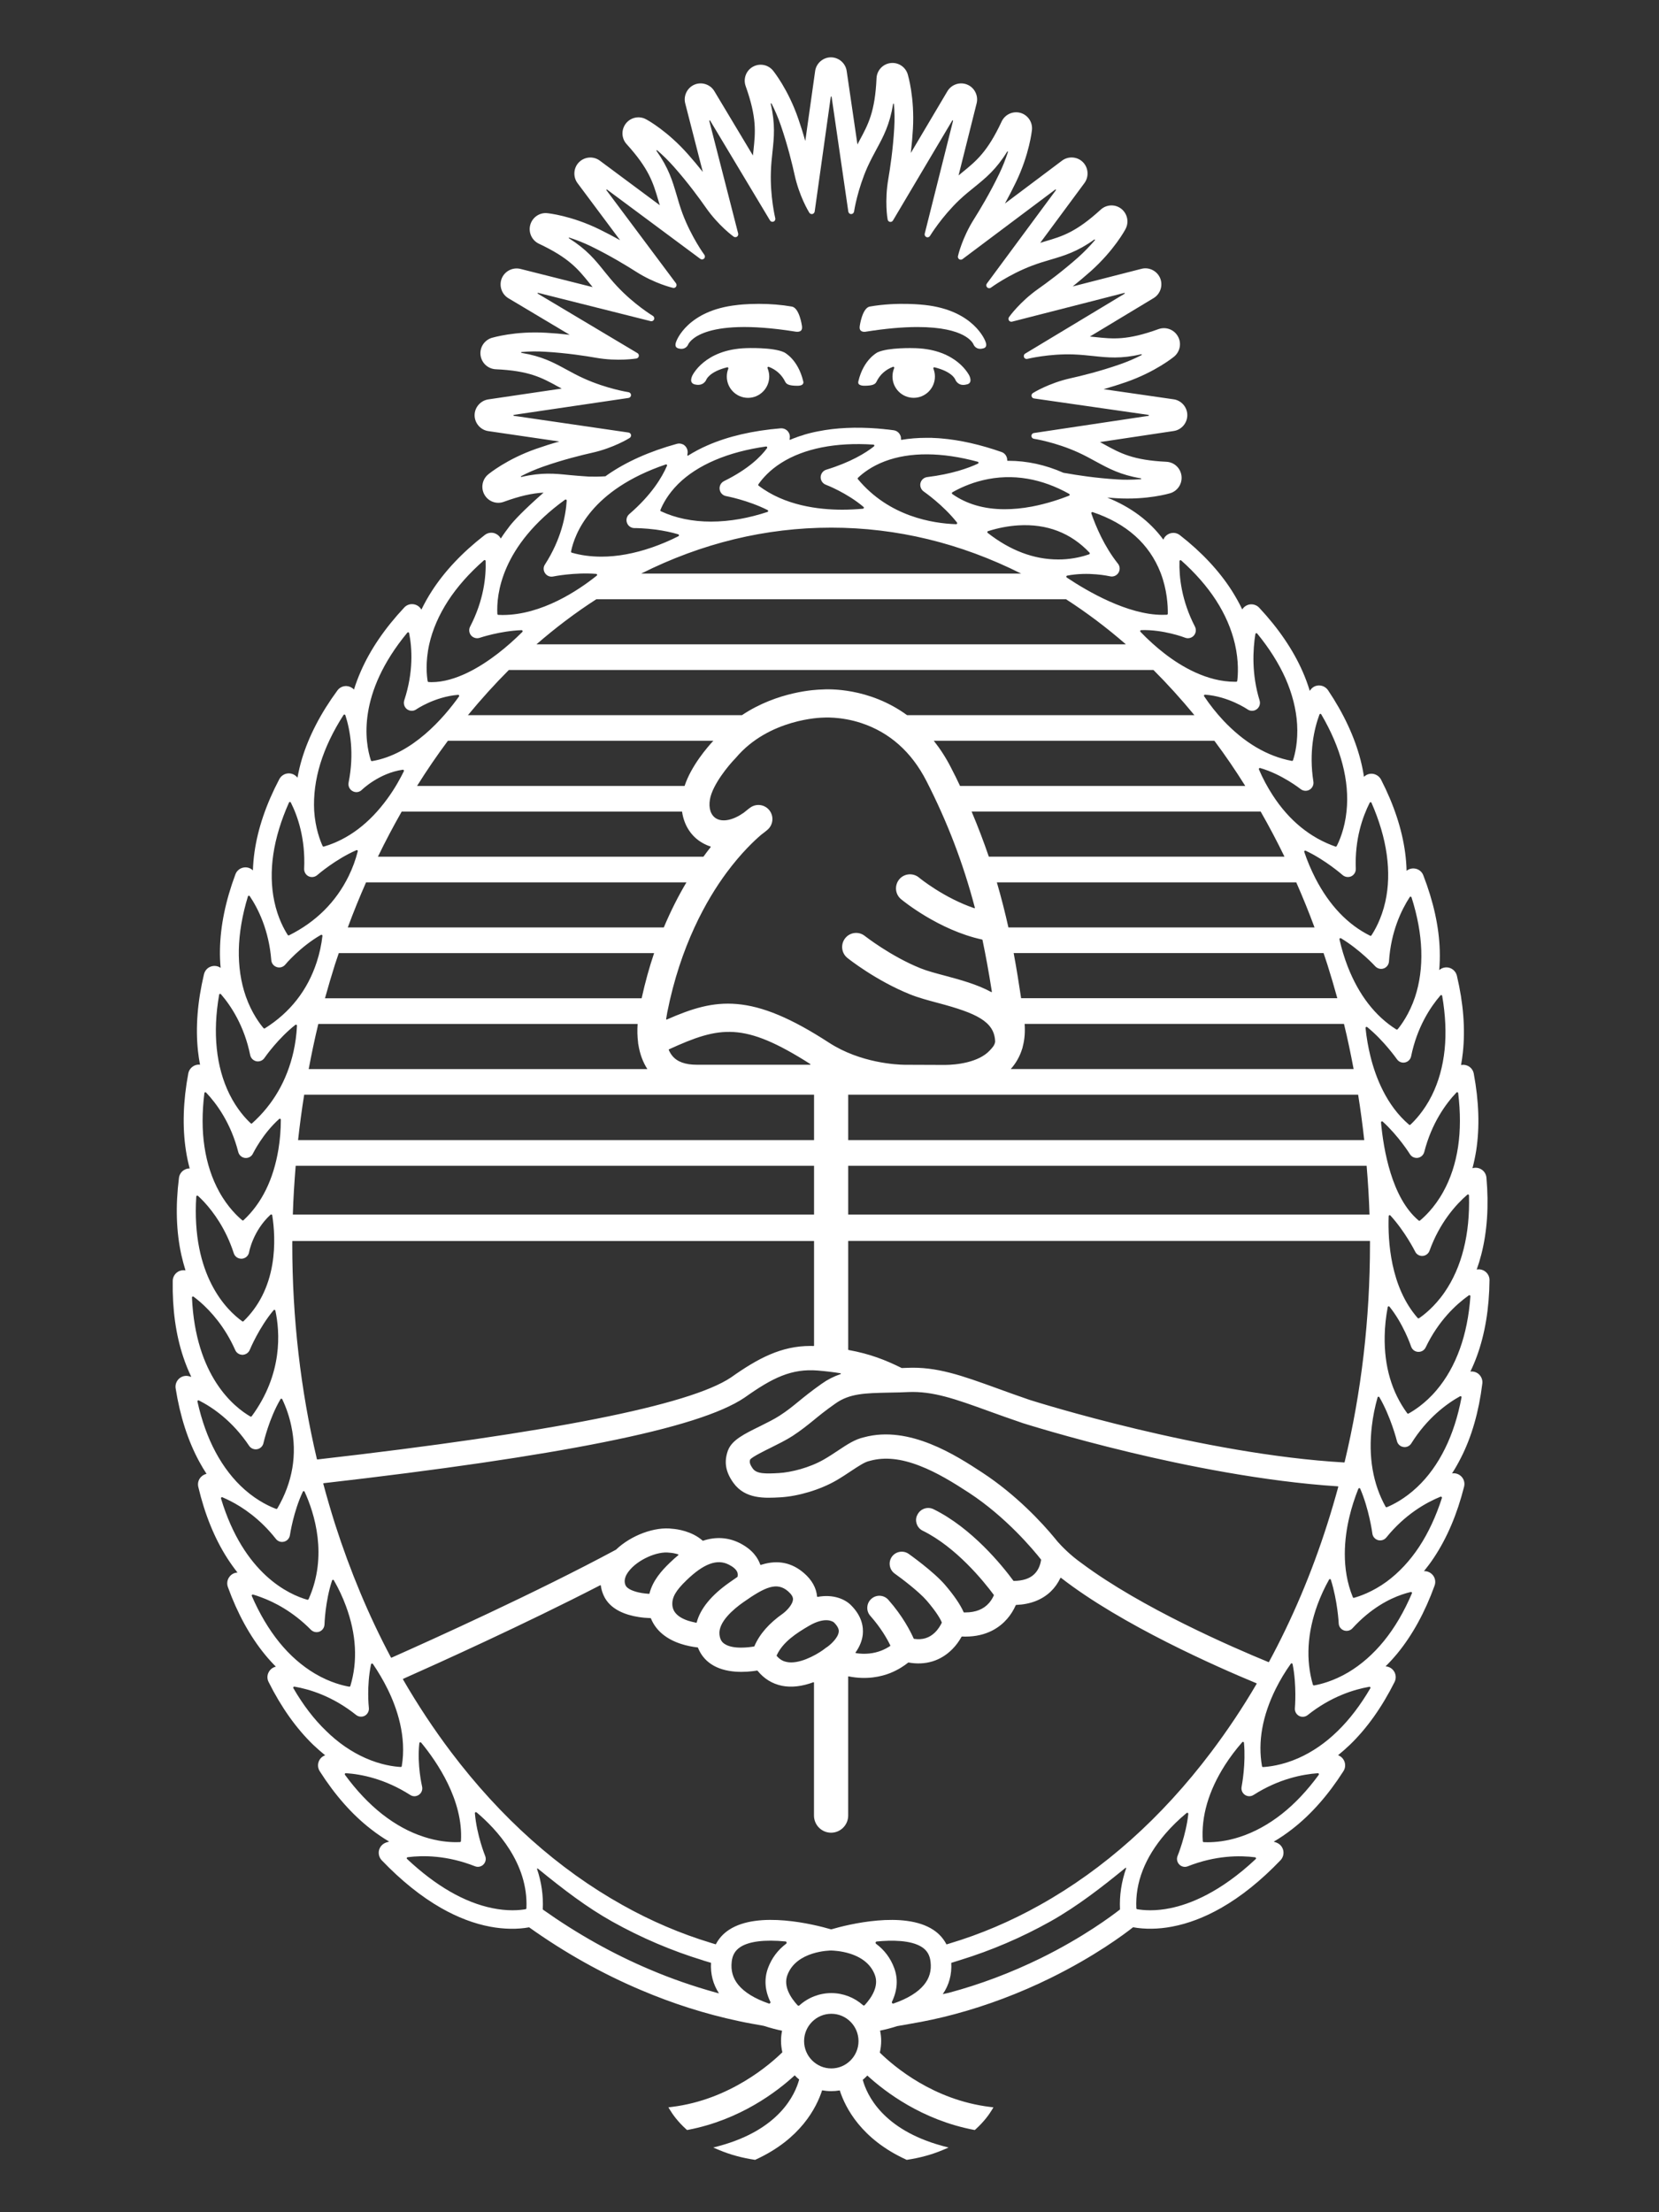 <?xml version="1.0" encoding="utf-8"?>
<!-- Generator: Adobe Illustrator 16.0.0, SVG Export Plug-In . SVG Version: 6.00 Build 0)  -->
<!DOCTYPE svg PUBLIC "-//W3C//DTD SVG 1.1//EN" "http://www.w3.org/Graphics/SVG/1.1/DTD/svg11.dtd">
<svg version="1.1" id="Capa_1" xmlns="http://www.w3.org/2000/svg" xmlns:xlink="http://www.w3.org/1999/xlink" x="0px" y="0px"
	 width="52.5px" height="70px" viewBox="0 0 52.5 70" enable-background="new 0 0 52.5 70" xml:space="preserve">
<rect x="0" y="0" width="52.5" height="70" fill="#333333" stroke="none"/>
<g id="Capa_2" display="none">
	<rect x="-3.75" y="-5" display="inline" fill="#33BBED" width="60" height="80"/>
</g>
<g>
	<path fill="#FFFFFF" d="M27.406,10.496l-0.007-0.032l0.009,0.03c0.611-0.097,1.157-0.146,1.625-0.146
		c1.523,0,1.757,0.504,1.78,0.563c0.002,0.004,0.056,0.127,0.206,0.127c0.025,0,0.051-0.004,0.081-0.011
		c0.046-0.008,0.079-0.026,0.096-0.057c0.023-0.041,0.018-0.094-0.012-0.167c-0.003-0.011-0.357-0.986-1.922-1.153
		C29.254,9.65,28.415,9.544,27.526,9.7c-0.24,0.042-0.319,0.613-0.319,0.617c-0.01,0.066,0,0.116,0.032,0.144
		C27.287,10.509,27.374,10.501,27.406,10.496"/>
	<path fill="#FFFFFF" d="M24.81,11.146L24.81,11.146c-0.362-0.165-1.194-0.13-1.201-0.13c-1.326,0.044-1.702,0.872-1.706,0.881
		c-0.037,0.087-0.042,0.155-0.014,0.202c0.033,0.056,0.103,0.066,0.103,0.066c0.27,0.065,0.354-0.14,0.356-0.143
		c0-0.004,0.088-0.257,0.663-0.399c0.016-0.005,0.024,0.002,0.031,0.01c0.007,0.009,0.01,0.021,0.006,0.032
		c-0.032,0.08-0.048,0.164-0.048,0.25c0,0.371,0.301,0.674,0.672,0.674c0.369,0,0.671-0.304,0.671-0.674
		c0-0.092-0.019-0.179-0.054-0.266c-0.005-0.012-0.003-0.024,0.005-0.033c0.009-0.01,0.022-0.013,0.033-0.009
		c0.238,0.092,0.413,0.252,0.521,0.472c0.038,0.078,0.118,0.128,0.389,0.128c0.06,0,0.141-0.011,0.171-0.057
		c0.025-0.032,0.015-0.073,0.011-0.083C25.252,11.36,24.815,11.148,24.81,11.146"/>
	<path fill="#FFFFFF" d="M27.35,12.206c0.271,0,0.35-0.049,0.387-0.128c0.108-0.222,0.284-0.38,0.521-0.471
		c0.011-0.005,0.025-0.002,0.033,0.008c0.009,0.01,0.012,0.022,0.006,0.033c-0.036,0.086-0.054,0.173-0.054,0.266
		c0,0.373,0.3,0.674,0.671,0.674c0.37,0,0.672-0.302,0.672-0.674c0-0.085-0.017-0.169-0.048-0.25
		c-0.003-0.012-0.003-0.023,0.005-0.033c0.008-0.007,0.021-0.012,0.031-0.008c0.567,0.14,0.656,0.379,0.665,0.408
		c0.012,0.021,0.099,0.197,0.34,0.136c0.055-0.008,0.095-0.03,0.116-0.067c0.027-0.047,0.022-0.115-0.014-0.202
		c-0.005-0.008-0.381-0.837-1.706-0.881c-0.086-0.003-0.856-0.026-1.203,0.131c-0.003,0.002-0.444,0.219-0.607,0.911
		c-0.009,0.037-0.008,0.07,0.009,0.091C27.208,12.194,27.288,12.206,27.35,12.206"/>
	<path fill="#FFFFFF" d="M21.478,11.027L21.478,11.027c0.003,0,0.004,0.001,0.007,0.001c0.029,0.007,0.055,0.011,0.078,0.011
		c0.156,0,0.21-0.129,0.211-0.131c0.015-0.036,0.382-0.896,3.402-0.414c0,0,0.114,0.022,0.172-0.032
		c0.029-0.028,0.04-0.077,0.031-0.143c-0.003-0.023-0.082-0.576-0.32-0.618c-0.326-0.057-0.678-0.086-1.046-0.086
		c-0.398,0-0.675,0.034-0.687,0.037c-1.578,0.168-1.92,1.14-1.923,1.146c-0.032,0.078-0.036,0.134-0.013,0.174
		C21.415,11.013,21.467,11.024,21.478,11.027"/>
	<path fill="#FFFFFF" d="M46.909,43.78c0.015-0.115-0.031-0.227-0.117-0.303c-0.075-0.062-0.169-0.088-0.261-0.078
		c0.076-0.156,0.144-0.317,0.205-0.484c0.257-0.701,0.391-1.511,0.4-2.405c0.003-0.115-0.054-0.222-0.15-0.287
		c-0.077-0.051-0.168-0.07-0.255-0.051c0.055-0.153,0.104-0.314,0.146-0.478c0.186-0.722,0.241-1.541,0.162-2.432
		c-0.011-0.115-0.077-0.215-0.176-0.269c-0.083-0.045-0.179-0.055-0.266-0.027c0.048-0.181,0.087-0.368,0.118-0.558
		c0.114-0.739,0.088-1.56-0.077-2.438c-0.021-0.112-0.097-0.207-0.203-0.251c-0.064-0.026-0.133-0.033-0.199-0.019
		c0.024-0.129,0.042-0.264,0.057-0.396c0.081-0.744,0.017-1.561-0.189-2.431c-0.027-0.11-0.107-0.202-0.215-0.242
		c-0.108-0.04-0.229-0.021-0.32,0.046c-0.001,0.002-0.009,0.009-0.024,0.021c0.018-0.204,0.023-0.409,0.017-0.62
		c-0.021-0.748-0.198-1.549-0.521-2.383c-0.041-0.107-0.133-0.185-0.245-0.208c-0.1-0.021-0.203,0.002-0.284,0.067
		c-0.004-0.189-0.019-0.38-0.045-0.571c-0.098-0.739-0.355-1.521-0.763-2.315c-0.054-0.102-0.152-0.169-0.268-0.184
		c-0.104-0.01-0.201,0.026-0.272,0.097c-0.026-0.175-0.062-0.352-0.107-0.527c-0.186-0.726-0.532-1.472-1.031-2.215
		c-0.063-0.092-0.171-0.15-0.285-0.15c-0.115,0-0.219,0.059-0.281,0.156c-0.001,0.001-0.007,0.007-0.012,0.015
		c-0.061-0.204-0.136-0.408-0.225-0.61c-0.301-0.685-0.761-1.364-1.374-2.02c-0.082-0.087-0.204-0.125-0.319-0.101
		c-0.091,0.021-0.17,0.077-0.218,0.155c-0.095-0.2-0.207-0.398-0.329-0.592c-0.4-0.626-0.952-1.219-1.644-1.758
		c-0.09-0.071-0.208-0.091-0.317-0.054c-0.096,0.033-0.17,0.104-0.207,0.196c-0.426-0.582-1.023-1.03-1.776-1.332
		c0.094,0.007,0.188,0.015,0.276,0.02c0.993,0.062,1.69-0.15,1.72-0.158c0.235-0.073,0.385-0.305,0.354-0.55
		c-0.031-0.245-0.23-0.432-0.477-0.444c-1.057-0.051-1.452-0.268-1.955-0.543c-0.051-0.026-0.1-0.054-0.147-0.081l2.333-0.35
		c0.246-0.036,0.432-0.253,0.43-0.504c0-0.249-0.187-0.465-0.433-0.499l-2.215-0.32c0.245-0.071,0.481-0.145,0.707-0.223
		c0.936-0.326,1.501-0.79,1.524-0.808c0.191-0.16,0.241-0.43,0.118-0.643c-0.121-0.215-0.379-0.31-0.61-0.228
		c-0.995,0.361-1.444,0.313-2.013,0.252c-0.053-0.007-0.106-0.012-0.161-0.016l2.016-1.216c0.215-0.129,0.303-0.399,0.208-0.631
		c-0.097-0.231-0.351-0.359-0.591-0.296l-2.177,0.558c0.202-0.163,0.394-0.324,0.573-0.483c0.744-0.667,1.087-1.309,1.1-1.336
		c0.116-0.218,0.058-0.486-0.136-0.639c-0.195-0.152-0.467-0.139-0.65,0.027c-0.781,0.714-1.214,0.844-1.763,1.005
		c-0.047,0.015-0.098,0.029-0.151,0.046l1.399-1.892c0.148-0.201,0.127-0.486-0.049-0.662c-0.176-0.177-0.46-0.197-0.66-0.047
		L31.802,6.44c0.126-0.231,0.243-0.458,0.348-0.675c0.429-0.891,0.503-1.627,0.507-1.657c0.023-0.245-0.132-0.473-0.37-0.538
		c-0.237-0.063-0.485,0.052-0.59,0.276c-0.448,0.959-0.8,1.246-1.249,1.611c-0.036,0.031-0.076,0.061-0.114,0.094l0.572-2.282
		c0.061-0.241-0.066-0.497-0.297-0.592c-0.229-0.096-0.499-0.006-0.627,0.208l-1.159,1.956c0.031-0.265,0.053-0.521,0.067-0.765
		c0.056-0.997-0.156-1.695-0.165-1.727c-0.072-0.235-0.302-0.385-0.547-0.353c-0.243,0.031-0.429,0.233-0.44,0.48
		c-0.047,1.06-0.263,1.46-0.536,1.965c-0.021,0.041-0.045,0.085-0.068,0.13l-0.34-2.321c-0.034-0.249-0.25-0.436-0.5-0.436
		c-0.249,0-0.465,0.188-0.499,0.437l-0.311,2.209c-0.07-0.243-0.143-0.476-0.219-0.694c-0.32-0.935-0.784-1.509-0.804-1.534
		c-0.156-0.19-0.425-0.239-0.639-0.118s-0.308,0.38-0.225,0.611c0.356,1.001,0.308,1.453,0.247,2.033
		c-0.006,0.053-0.012,0.106-0.018,0.161l-1.221-2.036c-0.128-0.213-0.398-0.302-0.627-0.206c-0.229,0.097-0.357,0.352-0.294,0.594
		l0.557,2.17c-0.158-0.198-0.316-0.388-0.471-0.562c-0.642-0.725-1.26-1.071-1.328-1.106c-0.218-0.117-0.485-0.059-0.637,0.136
		c-0.151,0.197-0.141,0.471,0.026,0.653c0.711,0.785,0.837,1.221,1,1.77c0.015,0.054,0.032,0.107,0.048,0.161l-1.898-1.41
		c-0.201-0.15-0.483-0.126-0.659,0.051c-0.175,0.176-0.195,0.462-0.045,0.662l1.346,1.804c-0.225-0.125-0.445-0.24-0.659-0.345
		c-0.89-0.434-1.617-0.507-1.649-0.51c-0.245-0.024-0.47,0.136-0.535,0.372c-0.064,0.239,0.05,0.487,0.272,0.594
		c0.957,0.45,1.241,0.804,1.608,1.257c0.03,0.038,0.062,0.077,0.094,0.117l-2.285-0.576c-0.242-0.06-0.495,0.069-0.59,0.298
		c-0.094,0.232-0.005,0.501,0.208,0.629l1.941,1.158c-0.259-0.03-0.51-0.052-0.749-0.065c-0.985-0.058-1.688,0.155-1.718,0.162
		c-0.237,0.075-0.385,0.305-0.354,0.549c0.032,0.245,0.233,0.431,0.479,0.444c1.056,0.047,1.454,0.264,1.958,0.541
		c0.043,0.023,0.086,0.046,0.131,0.07l-2.323,0.343c-0.246,0.038-0.433,0.252-0.433,0.501c0,0.25,0.187,0.467,0.433,0.502
		l2.248,0.329c-0.255,0.071-0.498,0.15-0.728,0.23c-0.934,0.325-1.501,0.793-1.525,0.813c-0.189,0.157-0.237,0.427-0.116,0.641
		s0.379,0.31,0.61,0.225c0.5-0.181,0.886-0.271,1.26-0.291c-0.64,0.563-0.929,0.878-1.06,1.042c-0.104,0.135-0.205,0.272-0.293,0.41
		c-0.041-0.076-0.108-0.135-0.191-0.165c-0.108-0.037-0.227-0.017-0.317,0.054c-0.708,0.549-1.272,1.147-1.678,1.779
		c-0.122,0.189-0.231,0.385-0.327,0.583c-0.049-0.089-0.137-0.153-0.24-0.17c-0.112-0.02-0.226,0.019-0.303,0.103
		c-0.613,0.655-1.076,1.333-1.375,2.02c-0.084,0.19-0.156,0.383-0.215,0.575c-0.06-0.065-0.143-0.104-0.234-0.111
		c-0.119-0.004-0.223,0.047-0.291,0.14c-0.529,0.72-0.906,1.45-1.122,2.165c-0.059,0.198-0.106,0.398-0.141,0.595
		c-0.006-0.004-0.009-0.009-0.009-0.011c-0.074-0.089-0.184-0.135-0.298-0.124c-0.113,0.011-0.214,0.079-0.268,0.181
		c-0.416,0.791-0.68,1.567-0.785,2.306c-0.028,0.197-0.044,0.39-0.051,0.581c0,0,0,0,0,0c-0.083-0.082-0.201-0.113-0.311-0.087
		c-0.112,0.025-0.203,0.105-0.243,0.214c-0.311,0.836-0.477,1.64-0.488,2.39c-0.004,0.191,0.004,0.382,0.021,0.568
		c-0.091-0.065-0.207-0.079-0.312-0.041c-0.109,0.038-0.187,0.13-0.215,0.242c-0.206,0.869-0.27,1.684-0.19,2.429
		c0.016,0.145,0.037,0.289,0.065,0.434c-0.057-0.009-0.115,0.001-0.167,0.023c-0.105,0.045-0.183,0.14-0.204,0.251
		c-0.165,0.878-0.19,1.699-0.076,2.438c0.029,0.195,0.071,0.388,0.12,0.571c-0.056-0.003-0.104,0.01-0.154,0.036
		c-0.102,0.049-0.172,0.149-0.186,0.264c-0.112,0.886-0.086,1.705,0.076,2.436c0.037,0.166,0.082,0.33,0.131,0.489
		c-0.082-0.015-0.171,0-0.244,0.047c-0.098,0.062-0.157,0.167-0.16,0.282c-0.015,0.895,0.097,1.706,0.335,2.416
		c0.071,0.215,0.156,0.425,0.253,0.625c-0.047-0.015-0.075-0.021-0.075-0.021c-0.111-0.03-0.228,0-0.312,0.076
		c-0.085,0.079-0.127,0.192-0.109,0.307c0.14,0.883,0.391,1.665,0.749,2.322c0.071,0.131,0.148,0.261,0.229,0.384
		c-0.066,0.014-0.129,0.05-0.177,0.1c-0.08,0.083-0.111,0.201-0.084,0.314c0.206,0.87,0.515,1.63,0.92,2.26
		c0.101,0.156,0.208,0.307,0.321,0.449c-0.102,0.004-0.195,0.053-0.256,0.136c-0.071,0.093-0.087,0.213-0.049,0.322
		c0.304,0.841,0.701,1.561,1.176,2.141c0.108,0.132,0.224,0.26,0.343,0.379c-0.092,0.021-0.171,0.077-0.22,0.162
		c-0.059,0.099-0.063,0.222-0.009,0.325c0.399,0.799,0.876,1.47,1.415,1.99c0.122,0.115,0.247,0.224,0.374,0.328
		c-0.086,0.029-0.158,0.094-0.196,0.179c-0.048,0.107-0.038,0.229,0.025,0.326c0.481,0.755,1.026,1.372,1.619,1.831
		c0.186,0.146,0.38,0.278,0.578,0.395c-0.064,0.016-0.098,0.029-0.105,0.032c-0.109,0.04-0.189,0.13-0.218,0.244
		c-0.024,0.112,0.007,0.231,0.087,0.315c0.616,0.643,1.249,1.151,1.884,1.513c0.519,0.295,1.041,0.494,1.552,0.589
		c0.427,0.08,0.863,0.087,1.228,0.019c1.123,0.8,2.315,1.468,3.54,1.986c1.009,0.43,2.047,0.759,3.082,0.979
		c0.15,0.033,0.299,0.063,0.456,0.09l0.348,0.063c0.229,0.074,0.435,0.126,0.579,0.154c-0.022,0.107-0.033,0.215-0.033,0.322
		c0,0.122,0.015,0.242,0.042,0.36c-0.37,0.364-1.656,1.503-3.497,1.729l-0.11,0.014l0.058,0.093
		c0.071,0.118,0.231,0.352,0.508,0.602l0.026,0.022l0.034-0.006c1.64-0.315,2.808-1.205,3.372-1.724
		c0.042,0.046,0.091,0.09,0.141,0.132c-0.127,0.474-0.624,1.581-2.518,2.099l-0.201,0.054l0.193,0.081
		c0.34,0.143,0.714,0.245,1.112,0.305l0.022,0.003l0.019-0.01c1.416-0.648,1.92-1.638,2.099-2.19
		c0.185,0.034,0.372,0.035,0.559,0.003c0.176,0.55,0.684,1.541,2.097,2.187l0.02,0.01l0.021-0.003
		c0.397-0.06,0.773-0.162,1.113-0.305l0.192-0.081l-0.201-0.054c-1.891-0.518-2.387-1.619-2.515-2.089
		c0.052-0.043,0.1-0.087,0.145-0.136c0.563,0.517,1.73,1.404,3.365,1.718l0.035,0.006l0.026-0.022
		c0.276-0.25,0.437-0.484,0.508-0.602l0.057-0.093l-0.11-0.014c-1.783-0.218-3.023-1.266-3.486-1.718
		c0.028-0.122,0.043-0.246,0.043-0.371c0-0.11-0.012-0.218-0.035-0.325c0.189-0.039,0.373-0.087,0.539-0.142l0.397-0.07
		c0.492-0.083,0.971-0.186,1.426-0.309c1.034-0.277,2.06-0.664,3.044-1.149c1.396-0.688,2.318-1.378,2.601-1.601
		c0.366,0.068,0.802,0.063,1.23-0.019c0.51-0.095,1.033-0.294,1.551-0.589c0.636-0.361,1.269-0.87,1.885-1.513
		c0.079-0.084,0.111-0.203,0.085-0.315c-0.027-0.114-0.108-0.204-0.217-0.243c-0.005-0.004-0.034-0.013-0.084-0.029
		c0.201-0.117,0.399-0.252,0.587-0.399c0.592-0.459,1.137-1.076,1.619-1.831c0.063-0.097,0.072-0.219,0.024-0.326
		c-0.039-0.085-0.108-0.15-0.194-0.179c0.127-0.104,0.251-0.212,0.372-0.328c0.54-0.52,1.016-1.19,1.417-1.99
		c0.051-0.104,0.048-0.226-0.011-0.326c-0.057-0.099-0.159-0.161-0.274-0.168c0.131-0.13,0.256-0.268,0.377-0.414
		c0.475-0.581,0.869-1.299,1.174-2.141c0.037-0.102,0.024-0.217-0.037-0.307c-0.061-0.09-0.162-0.146-0.269-0.151
		c-0.005,0-0.015,0-0.029,0h-0.001c0.11-0.136,0.217-0.278,0.315-0.427c0.415-0.623,0.736-1.379,0.954-2.244
		c0.029-0.114,0-0.23-0.078-0.316c-0.078-0.084-0.19-0.124-0.303-0.106c0.104-0.16,0.199-0.329,0.286-0.502
		C46.575,45.456,46.799,44.667,46.909,43.78 M46.516,40.987L46.516,40.987c0.011,0.004,0.016,0.019,0.016,0.03
		c-0.043,0.61-0.156,1.173-0.334,1.667c-0.181,0.501-0.429,0.942-0.739,1.306c-0.363,0.43-0.74,0.659-0.886,0.738
		c-0.004,0.002-0.01,0.004-0.015,0.004c-0.01,0-0.019-0.004-0.025-0.013c-0.492-0.668-0.732-1.492-0.714-2.443
		c0.005-0.304,0.038-0.611,0.097-0.916c0.001-0.013,0.011-0.021,0.024-0.026c0.011-0.002,0.024,0.002,0.031,0.012
		c0.434,0.535,0.675,1.23,0.684,1.261c0.033,0.097,0.12,0.164,0.221,0.169c0.006,0,0.012,0,0.019,0c0.094,0,0.18-0.054,0.222-0.142
		c0.407-0.849,0.967-1.364,1.365-1.646C46.493,40.98,46.505,40.98,46.516,40.987 M46.434,37.803
		c0.009-0.007,0.022-0.012,0.034-0.005c0.01,0.005,0.019,0.015,0.019,0.029c0.017,0.613-0.039,1.183-0.169,1.693
		c-0.128,0.516-0.333,0.979-0.605,1.372c-0.318,0.462-0.67,0.728-0.806,0.819c-0.006,0.005-0.011,0.005-0.019,0.005
		c-0.009,0-0.017-0.002-0.024-0.01c-0.865-0.984-0.947-2.442-0.919-3.224c0-0.013,0.009-0.025,0.021-0.03
		c0.012-0.003,0.026,0,0.034,0.009c0.462,0.505,0.768,1.113,0.781,1.138c0.044,0.094,0.137,0.147,0.237,0.142
		c0.1-0.006,0.187-0.072,0.221-0.167C45.559,38.69,46.065,38.123,46.434,37.803 M46.089,34.571L46.089,34.571
		c0.008-0.01,0.021-0.014,0.034-0.01c0.011,0.004,0.021,0.014,0.022,0.026c0.074,0.61,0.074,1.182-0.004,1.703
		c-0.079,0.526-0.237,1.006-0.47,1.425c-0.278,0.503-0.607,0.801-0.735,0.906c-0.005,0.005-0.012,0.008-0.02,0.008
		c-0.008,0-0.016-0.002-0.021-0.008c-0.855-0.713-1.114-2.251-1.192-3.104c-0.001-0.014,0.006-0.027,0.018-0.033
		c0.01-0.005,0.024-0.004,0.035,0.005c0.503,0.458,0.859,1.026,0.862,1.032c0.052,0.086,0.151,0.13,0.251,0.116
		c0.099-0.017,0.178-0.09,0.203-0.187C45.305,35.54,45.753,34.924,46.089,34.571 M45.583,31.498L45.583,31.498
		c0.008-0.011,0.021-0.014,0.034-0.011c0.011,0.004,0.021,0.014,0.022,0.025c0.104,0.605,0.131,1.177,0.077,1.702
		c-0.055,0.53-0.19,1.016-0.403,1.446c-0.249,0.502-0.558,0.816-0.68,0.928c-0.005,0.005-0.013,0.008-0.021,0.008
		c-0.008,0-0.014-0.003-0.02-0.007c-0.72-0.611-1.062-1.512-1.222-2.159c-0.072-0.289-0.125-0.593-0.157-0.903
		c0-0.012,0.006-0.024,0.017-0.031c0.011-0.005,0.026-0.004,0.036,0.003c0.534,0.434,0.935,1.011,0.94,1.016
		c0.058,0.084,0.158,0.124,0.255,0.104c0.098-0.02,0.175-0.097,0.195-0.197C44.844,32.503,45.264,31.867,45.583,31.498 M29.01,48.22
		c0.033,0.096,0.101,0.174,0.193,0.217c1.053,0.52,1.923,1.592,2.247,2.03c0.003,0.005,0.003,0.01,0,0.014
		c-0.038,0.089-0.09,0.169-0.149,0.239c-0.174,0.2-0.426,0.301-0.748,0.301c-0.016,0-0.031,0-0.047,0
		c-0.005,0-0.011-0.003-0.012-0.01c-0.106-0.241-0.305-0.531-0.588-0.862c-0.37-0.43-1.144-0.976-1.152-0.982
		c-0.171-0.119-0.409-0.078-0.531,0.093c-0.121,0.173-0.08,0.412,0.093,0.534c0.196,0.139,0.758,0.561,1.012,0.855
		c0.319,0.373,0.435,0.589,0.475,0.687c0.002,0.003,0.002,0.006,0,0.011c-0.04,0.084-0.112,0.208-0.22,0.312
		c-0.178,0.172-0.393,0.237-0.658,0.198c-0.004,0-0.008-0.002-0.01-0.007c-0.106-0.238-0.35-0.716-0.803-1.228
		c-0.139-0.158-0.38-0.172-0.538-0.031c-0.076,0.066-0.122,0.161-0.128,0.264c-0.006,0.103,0.028,0.2,0.096,0.275
		c0.327,0.371,0.526,0.713,0.632,0.935c0.002,0.006,0.002,0.015-0.005,0.019c-0.085,0.056-0.176,0.104-0.273,0.143
		c-0.252,0.099-0.526,0.126-0.811,0.082c-0.005-0.002-0.009-0.004-0.01-0.01c-0.002-0.004-0.001-0.008,0-0.012
		c0.13-0.184,0.207-0.375,0.228-0.568c0.023-0.231-0.021-0.578-0.375-0.929c-0.186-0.187-0.559-0.354-1.055-0.26
		c-0.003,0.001-0.008-0.001-0.01-0.003c-0.003-0.001-0.005-0.004-0.006-0.009c-0.025-0.274-0.164-0.524-0.412-0.739
		c-0.384-0.335-0.831-0.426-1.329-0.273c-0.008,0.001-0.018,0.004-0.026,0.007l-0.014,0.004c-0.007,0.002-0.014-0.001-0.017-0.008
		c-0.068-0.198-0.235-0.474-0.654-0.684c-0.358-0.18-0.758-0.206-1.156-0.073c-0.005,0.002-0.01,0.002-0.013-0.002
		c-0.349-0.307-0.817-0.365-0.952-0.375c-0.56-0.076-1.314,0.204-1.793,0.662c-0.001,0-0.002,0.002-0.004,0.002
		c-2.537,1.364-5.808,2.841-7.097,3.414c-0.002,0.001-0.003,0.001-0.003,0.001c-0.006,0-0.011-0.002-0.014-0.005
		c-0.699-1.312-1.292-2.733-1.769-4.219c-0.133-0.42-0.259-0.852-0.374-1.281c0-0.003,0-0.008,0.002-0.011
		c0.002-0.003,0.005-0.005,0.01-0.006c3.712-0.425,6.696-0.862,8.866-1.298c2.265-0.453,3.72-0.915,4.454-1.41l0.008-0.006
		c0.875-0.62,1.475-0.92,2.317-0.85c0.266,0.023,0.497,0.05,0.711,0.086c0.007,0,0.011,0.004,0.012,0.013
		c0,0.005-0.004,0.011-0.01,0.013c-0.214,0.073-0.41,0.172-0.598,0.306c-0.345,0.244-0.556,0.417-0.744,0.571
		c-0.192,0.156-0.343,0.281-0.585,0.437c-0.167,0.11-0.394,0.221-0.613,0.331c-0.503,0.247-0.899,0.44-1.021,0.767l-0.014-0.003
		l0.012,0.006c-0.13,0.358-0.079,0.674,0.167,1.02c0.375,0.527,0.996,0.492,1.495,0.464c0.566-0.033,1.258-0.241,1.764-0.533
		c0.182-0.106,0.343-0.214,0.484-0.308c0.227-0.149,0.422-0.28,0.567-0.309c0.006-0.003,0.015-0.004,0.022-0.006
		c0.457-0.125,0.972-0.074,1.573,0.161c0.54,0.208,1.064,0.531,1.552,0.849c1.178,0.771,2.044,1.811,2.281,2.113
		c0.004,0.002,0.004,0.005,0.004,0.011c-0.02,0.132-0.072,0.318-0.22,0.457c-0.143,0.138-0.361,0.208-0.646,0.211
		c0,0-0.007-0.002-0.01-0.005c-0.355-0.482-1.312-1.666-2.528-2.265c-0.19-0.093-0.418-0.013-0.51,0.176
		C28.983,48.017,28.976,48.122,29.01,48.22 M26.13,52.146c-0.01,0.007-0.019,0.012-0.027,0.021l-0.002,0.001
		c-0.156,0.123-0.652,0.435-1.066,0.435c-0.047,0-0.093-0.004-0.138-0.014c-0.079-0.015-0.198-0.052-0.318-0.192
		c-0.004-0.003-0.004-0.008-0.002-0.013c0.193-0.428,0.63-0.709,1.026-0.94c0.519-0.302,0.759-0.13,0.786-0.108
		c0.167,0.164,0.157,0.267,0.153,0.3c-0.02,0.2-0.284,0.43-0.407,0.507l-0.011-0.008L26.13,52.146z M21.726,50.002
		c0.542-0.524,0.967-0.682,1.334-0.495c0.107,0.053,0.242,0.142,0.277,0.254c0.012,0.039,0.014,0.083,0.003,0.131
		c0,0.002-0.002,0.005-0.006,0.007c-0.085,0.057-0.167,0.115-0.256,0.178c-0.568,0.4-0.915,0.825-1.03,1.259
		c-0.002,0.006-0.008,0.012-0.013,0.012h-0.002c-0.091-0.018-0.177-0.04-0.256-0.064c-0.469-0.155-0.492-0.411-0.5-0.496
		C21.262,50.545,21.382,50.333,21.726,50.002 M21.197,49.449c-0.26,0.25-0.541,0.564-0.644,0.973
		c-0.002,0.005-0.008,0.011-0.013,0.011h-0.002c-0.079-0.005-0.154-0.014-0.226-0.025c-0.272-0.045-0.469-0.138-0.514-0.241
		c-0.022-0.051-0.09-0.204,0.099-0.448c0.273-0.36,0.9-0.644,1.289-0.588c0.012,0.003,0.02,0.003,0.033,0.003
		c0.053,0.003,0.145,0.019,0.241,0.049c0.006,0.003,0.008,0.008,0.01,0.011c0.001,0.004-0.001,0.011-0.004,0.014
		C21.379,49.28,21.293,49.357,21.197,49.449 M23.515,50.704c0.699-0.492,1.07-0.659,1.426-0.35c0.106,0.093,0.159,0.18,0.154,0.258
		c-0.008,0.141-0.168,0.331-0.317,0.443c-0.441,0.311-0.739,0.648-0.906,1.037c-0.002,0.004-0.006,0.007-0.01,0.007
		c-0.093,0.016-0.248,0.036-0.412,0.036c-0.19,0-0.39-0.027-0.525-0.121c-0.063-0.041-0.138-0.115-0.157-0.293
		C22.727,51.323,23.218,50.914,23.515,50.704 M31.256,16.862c-0.008-0.006-0.014-0.018-0.012-0.028
		c0.004-0.013,0.01-0.024,0.023-0.027c0.319-0.102,0.644-0.164,0.961-0.183c0.902-0.054,1.659,0.237,2.25,0.863
		c0.007,0.009,0.011,0.02,0.007,0.03c-0.002,0.012-0.009,0.021-0.02,0.024c-0.187,0.064-0.486,0.145-0.852,0.16
		c-0.042,0.002-0.083,0.002-0.127,0.002C32.721,17.703,31.97,17.421,31.256,16.862 M32.314,18.149H20.292
		c1.918-0.962,3.938-1.453,6.013-1.453C28.377,16.696,30.396,17.187,32.314,18.149 M33.83,15.685
		c-0.272,0.107-0.696,0.253-1.175,0.344c-0.301,0.057-0.592,0.084-0.862,0.084c-0.647,0-1.205-0.162-1.657-0.481
		c-0.008-0.008-0.014-0.018-0.014-0.028c0.001-0.011,0.008-0.021,0.017-0.027c0.208-0.119,0.546-0.283,0.974-0.384
		c0.462-0.11,0.936-0.125,1.405-0.044c0.439,0.075,0.882,0.235,1.316,0.478c0.011,0.006,0.017,0.019,0.017,0.03
		C33.849,15.668,33.842,15.68,33.83,15.685 M30.949,14.67c-0.303,0.142-0.826,0.33-1.606,0.426
		c-0.104,0.012-0.188,0.087-0.214,0.189c-0.024,0.101,0.018,0.208,0.103,0.268c0.005,0.004,0.61,0.42,1.052,0.98
		c0.007,0.01,0.01,0.023,0.004,0.035c-0.006,0.011-0.017,0.019-0.029,0.019c-0.739-0.024-2.122-0.239-3.11-1.425
		c-0.011-0.013-0.011-0.032,0.002-0.043c0.156-0.15,0.431-0.364,0.851-0.523c0.79-0.299,1.807-0.293,2.942,0.016
		c0.013,0.003,0.022,0.015,0.023,0.027C30.967,14.651,30.96,14.664,30.949,14.67 M27.656,14.126c-0.262,0.207-0.736,0.5-1.507,0.736
		c-0.102,0.031-0.175,0.125-0.179,0.233c-0.003,0.106,0.063,0.206,0.165,0.244c0.005,0.001,0.665,0.254,1.191,0.701
		c0.01,0.007,0.015,0.021,0.01,0.035c-0.003,0.012-0.014,0.021-0.026,0.022c-0.218,0.02-0.439,0.031-0.657,0.031
		c-0.753,0-1.823-0.131-2.646-0.76c-0.014-0.008-0.017-0.028-0.007-0.043c0.124-0.178,0.347-0.441,0.726-0.68
		c0.718-0.454,1.727-0.656,2.913-0.576c0.014,0.001,0.025,0.008,0.03,0.021C27.671,14.105,27.666,14.119,27.656,14.126
		 M24.273,14.181c-0.194,0.265-0.587,0.661-1.362,1.043c-0.097,0.05-0.152,0.152-0.137,0.26c0.014,0.107,0.096,0.194,0.201,0.213
		c0.008,0.002,0.697,0.13,1.316,0.443c0.013,0.006,0.02,0.018,0.017,0.031c0,0.013-0.008,0.025-0.02,0.028
		c-0.29,0.095-0.584,0.171-0.875,0.223c-0.31,0.055-0.618,0.083-0.913,0.083c-0.588,0-1.12-0.111-1.584-0.327
		c-0.016-0.007-0.023-0.024-0.017-0.04c0.082-0.202,0.244-0.505,0.558-0.82c0.613-0.608,1.576-1.019,2.785-1.19
		c0.013-0.001,0.026,0.003,0.033,0.014C24.282,14.157,24.28,14.169,24.273,14.181 M21.106,14.741L21.106,14.741
		c-0.155,0.36-0.486,0.917-1.193,1.527c-0.08,0.069-0.109,0.18-0.071,0.278c0.035,0.098,0.131,0.164,0.233,0.164h0.005
		c0.05,0,0.324,0.003,0.674,0.048c0.259,0.036,0.498,0.085,0.71,0.149c0.013,0.005,0.022,0.016,0.023,0.028
		c0.001,0.014-0.005,0.026-0.017,0.032c-0.275,0.139-0.56,0.26-0.842,0.357c-0.554,0.191-1.089,0.29-1.594,0.29
		c-0.334,0-0.65-0.042-0.94-0.126c-0.016-0.004-0.025-0.019-0.023-0.037c0.114-0.56,0.63-1.949,2.996-2.754
		c0.014-0.005,0.027,0,0.036,0.007C21.11,14.716,21.113,14.729,21.106,14.741 M33.734,18.961c0.656,0.423,1.288,0.899,1.895,1.427
		H16.977c0.608-0.528,1.238-1.004,1.895-1.427H33.734z M36.502,21.2c0.447,0.447,0.879,0.924,1.296,1.43h-9.092
		c-1.214-0.884-2.504-0.826-2.7-0.812c-0.169,0.003-1.393,0.053-2.527,0.812h-8.671c0.417-0.505,0.848-0.983,1.295-1.43H36.502z
		 M23.316,31.77c-0.767-0.065-1.415,0.139-2.216,0.491c-0.005,0.002-0.009,0.002-0.015-0.001c-0.003-0.004-0.005-0.009-0.005-0.013
		c0.01-0.07,0.022-0.139,0.035-0.209c0.421-2.126,1.251-3.577,1.873-4.419c0.469-0.634,0.894-1.03,1.106-1.21
		c0.065-0.047,0.13-0.099,0.194-0.153c0.18-0.155,0.207-0.424,0.063-0.612c-0.145-0.188-0.409-0.228-0.604-0.093
		c-0.014,0.01-0.09,0.064-0.21,0.165c-0.335,0.236-0.661,0.304-0.869,0.185c-0.174-0.1-0.25-0.325-0.202-0.604
		c0.08-0.471,0.603-1.094,0.797-1.292c0.008-0.008,0.016-0.018,0.023-0.025c1.048-1.243,2.726-1.272,2.743-1.272
		c0.013,0,0.565-0.047,1.226,0.171c0.896,0.296,1.591,0.913,2.062,1.833c0.664,1.297,1.166,2.61,1.533,4.01
		c0.002,0.004,0,0.009-0.003,0.012c-0.004,0.004-0.008,0.005-0.014,0.004c-0.957-0.324-1.723-0.945-1.753-0.972
		c-0.189-0.154-0.469-0.129-0.624,0.06c-0.156,0.192-0.129,0.472,0.059,0.627c0.048,0.041,1.191,0.979,2.565,1.277
		c0.007,0.001,0.01,0.006,0.011,0.01c0.104,0.496,0.199,1.016,0.297,1.637c0,0.006-0.002,0.011-0.006,0.014
		c-0.004,0.003-0.009,0.003-0.014,0c-0.452-0.248-1.005-0.394-1.45-0.514c-0.294-0.079-0.57-0.15-0.787-0.238
		c-0.944-0.38-1.755-1.018-1.763-1.023c-0.192-0.153-0.47-0.12-0.622,0.072c-0.151,0.191-0.121,0.472,0.071,0.624
		c0.037,0.031,0.909,0.721,1.985,1.153c0.266,0.107,0.568,0.187,0.889,0.273c1.203,0.32,1.778,0.583,1.801,1.217
		c0,0.001,0,0.003,0,0.005c-0.013,0.114-0.093,0.196-0.167,0.275c-0.349,0.384-1.064,0.462-1.429,0.462
		c-0.047,0-1.276-0.005-1.276-0.005c-0.222-0.003-1.384-0.049-2.387-0.7C25.037,32.216,24.137,31.84,23.316,31.77 M25.646,33.682
		c-0.002,0.006-0.007,0.009-0.013,0.009h-3.579c-0.368,0-0.625-0.092-0.781-0.285c-0.042-0.053-0.08-0.114-0.109-0.183
		c-0.005-0.006,0-0.016,0.005-0.019c1.616-0.739,2.367-0.877,4.472,0.464C25.644,33.67,25.647,33.676,25.646,33.682 M26.842,36.889
		h16.406c0.042,0.511,0.075,1.023,0.091,1.542H26.842V36.889z M26.842,36.075v-1.436h16.137c0.076,0.475,0.14,0.953,0.193,1.436
		H26.842z M31.986,33.827c0.163-0.182,0.284-0.394,0.359-0.634c0.01-0.027,0.018-0.055,0.022-0.083
		c0.059-0.219,0.076-0.46,0.058-0.711h10.106c0.116,0.471,0.214,0.948,0.305,1.428H31.986z M32.314,31.587
		c-0.068-0.453-0.143-0.93-0.236-1.43h9.807c0.04,0.12,0.081,0.239,0.119,0.359c0.112,0.355,0.218,0.711,0.316,1.07H32.314z
		 M31.912,29.347c-0.103-0.459-0.222-0.934-0.366-1.427h9.475c0.205,0.465,0.398,0.94,0.578,1.427H31.912z M31.292,27.107
		c-0.157-0.46-0.338-0.938-0.545-1.428h9.147c0.266,0.464,0.517,0.94,0.754,1.428H31.292z M30.381,24.869
		c-0.087-0.186-0.18-0.376-0.278-0.563c-0.167-0.331-0.355-0.617-0.553-0.866h8.88c0.344,0.459,0.668,0.936,0.977,1.429H30.381z
		 M22.574,23.44c-0.188,0.202-0.7,0.793-0.91,1.429h-8.466c0.308-0.493,0.634-0.97,0.976-1.429H22.574z M21.584,25.68
		c0.06,0.427,0.285,0.788,0.647,0.993c0.081,0.046,0.164,0.084,0.252,0.112c0.004,0.001,0.008,0.004,0.009,0.01
		c0.001,0.003,0,0.007-0.003,0.011c-0.074,0.093-0.152,0.196-0.229,0.302H11.96c0.235-0.487,0.488-0.964,0.752-1.428H21.584z
		 M21.723,27.92c-0.245,0.41-0.489,0.886-0.717,1.427h-10c0.179-0.486,0.373-0.961,0.578-1.427H21.723z M20.7,30.158
		c-0.149,0.439-0.282,0.917-0.395,1.43H10.284c0.1-0.359,0.204-0.715,0.316-1.07c0.039-0.12,0.08-0.24,0.121-0.359H20.7z
		 M20.178,32.399c-0.014,0.203-0.009,0.397,0.014,0.582c0.001,0.028,0.004,0.056,0.011,0.081c0.048,0.296,0.144,0.55,0.283,0.766
		H9.769c0.09-0.48,0.19-0.958,0.304-1.428H20.178z M25.761,34.639v1.436H9.433c0.053-0.483,0.117-0.961,0.193-1.436H25.761z
		 M25.761,36.889v1.542H9.267c0.015-0.518,0.049-1.03,0.09-1.542H25.761z M25.761,39.267v3.31c0,0.004-0.001,0.008-0.004,0.011
		c-0.002,0.001-0.005,0.003-0.009,0.003c-0.035-0.002-0.068-0.002-0.101-0.002c-0.919,0-1.649,0.384-2.518,0.999
		c-1.308,0.876-5.709,1.75-13.084,2.593c-0.004,0.002-0.013-0.002-0.016-0.009c-0.517-2.187-0.78-4.475-0.78-6.8
		c0-0.033,0.001-0.068,0.002-0.104H25.761z M31.073,46.588c-0.802-0.524-2.296-1.5-3.732-1.109c-0.284,0.063-0.53,0.226-0.817,0.417
		c-0.14,0.093-0.285,0.19-0.447,0.283c-0.466,0.269-1.051,0.41-1.424,0.432c-0.436,0.026-0.71,0.027-0.832-0.144
		c-0.1-0.143-0.107-0.208-0.081-0.286c0.002-0.002,0.002-0.002,0.003-0.004c0.09-0.093,0.438-0.264,0.647-0.367
		c0.241-0.121,0.488-0.241,0.694-0.375c0.275-0.181,0.458-0.33,0.649-0.484c0.18-0.148,0.381-0.314,0.704-0.54
		c0.451-0.32,0.937-0.328,1.675-0.345c0.115-0.001,0.233-0.004,0.354-0.007c0.087-0.003,0.178-0.006,0.271-0.011
		c0.79-0.034,1.495,0.22,2.561,0.606c0.31,0.112,0.659,0.238,1.044,0.368c0.001,0.001,0.004,0.003,0.006,0.003
		c0.014,0.004,1.437,0.458,3.427,0.934c1.698,0.407,4.213,0.921,6.563,1.072c0.005,0,0.008,0.003,0.01,0.007
		c0.002,0.003,0.003,0.007,0.002,0.011c-0.109,0.4-0.226,0.796-0.348,1.179c-0.491,1.54-1.113,3.008-1.844,4.358
		c-0.001,0.007-0.007,0.008-0.011,0.008c0,0-0.004-0.001-0.005-0.001c-1.147-0.471-4.017-1.717-5.899-3.119
		c-0.38-0.268-0.646-0.548-0.774-0.692c-0.001-0.001-0.002-0.002-0.003-0.003c-0.002-0.005-0.007-0.01-0.012-0.016l-0.005-0.005
		c-0.042-0.05-0.063-0.075-0.065-0.08C32.993,48.202,32.168,47.303,31.073,46.588 M32.584,44.296
		c-0.378-0.129-0.722-0.254-1.027-0.365c-1.109-0.401-1.911-0.693-2.854-0.649c-0.055,0.002-0.11,0.003-0.163,0.006
		c0-0.001-0.004,0-0.007-0.001c-0.512-0.253-0.995-0.445-1.679-0.57c-0.006,0-0.012-0.007-0.012-0.014v-3.437h16.512
		c0,0.036,0,0.071,0,0.104c0,2.358-0.271,4.679-0.803,6.895c-0.001,0.005-0.007,0.011-0.012,0.011h0
		C38.063,46.02,32.805,44.366,32.584,44.296 M44.611,28.388c0.005-0.011,0.019-0.017,0.031-0.017
		c0.012,0.004,0.022,0.011,0.027,0.024c0.186,0.584,0.29,1.146,0.308,1.675c0.018,0.533-0.049,1.032-0.2,1.486
		c-0.179,0.533-0.442,0.886-0.547,1.012c-0.006,0.006-0.016,0.012-0.025,0.012c-0.007,0-0.012-0.002-0.017-0.005
		c-0.668-0.421-1.185-1.088-1.537-1.986c-0.107-0.277-0.196-0.567-0.263-0.866c-0.002-0.013,0.002-0.024,0.013-0.033
		c0.01-0.007,0.024-0.008,0.035-0.001c0.601,0.36,1.081,0.882,1.085,0.888c0.07,0.073,0.174,0.1,0.268,0.067
		c0.094-0.033,0.16-0.122,0.166-0.222C44.016,29.481,44.345,28.798,44.611,28.388 M42.762,27.728
		c0.091-0.044,0.147-0.138,0.143-0.239c-0.037-0.939,0.22-1.654,0.44-2.088c0.009-0.019,0.024-0.019,0.03-0.019
		c0.012,0.001,0.022,0.008,0.027,0.02c0.246,0.562,0.409,1.113,0.481,1.634c0.075,0.53,0.06,1.032-0.044,1.499
		c-0.123,0.55-0.349,0.927-0.44,1.063c-0.004,0.009-0.015,0.015-0.027,0.015c-0.005,0-0.008-0.002-0.013-0.004
		c-0.708-0.35-1.292-0.962-1.734-1.82c-0.134-0.263-0.254-0.543-0.351-0.833c-0.005-0.012-0.001-0.024,0.009-0.033
		c0.008-0.008,0.022-0.011,0.035-0.005c0.626,0.294,1.166,0.768,1.17,0.772C42.564,27.753,42.669,27.77,42.762,27.728L42.762,27.728
		 M41.441,24.989c0.089-0.052,0.138-0.156,0.122-0.256c-0.146-0.93,0.023-1.667,0.192-2.125c0.006-0.011,0.017-0.021,0.029-0.021h0
		c0.012,0,0.023,0.006,0.028,0.017c0.312,0.531,0.538,1.06,0.671,1.571c0.135,0.516,0.179,1.018,0.129,1.494
		c-0.056,0.558-0.236,0.958-0.312,1.103c-0.004,0.011-0.015,0.018-0.028,0.018c0,0-0.005,0-0.009-0.001
		c-0.798-0.279-1.469-0.825-1.987-1.625c-0.168-0.258-0.314-0.531-0.437-0.818c-0.003-0.011-0.002-0.025,0.007-0.035
		c0.009-0.008,0.021-0.013,0.033-0.008c0.681,0.193,1.274,0.661,1.279,0.665C41.239,25.032,41.353,25.041,41.441,24.989
		 M39.478,22.446c0.087,0.062,0.205,0.061,0.291-0.003c0.087-0.063,0.123-0.173,0.092-0.278c-0.256-0.83-0.214-1.602-0.134-2.104
		c0.002-0.012,0.012-0.022,0.024-0.024c0.012-0.005,0.024,0,0.033,0.009c0.383,0.466,0.683,0.944,0.895,1.417
		c0.215,0.489,0.34,0.978,0.369,1.455c0.032,0.539-0.066,0.946-0.13,1.138c-0.004,0.014-0.016,0.021-0.03,0.021h-0.007
		c-0.778-0.146-1.508-0.578-2.171-1.282c-0.218-0.234-0.423-0.491-0.605-0.764c-0.007-0.011-0.007-0.022,0-0.033
		c0.004-0.012,0.018-0.017,0.029-0.017C38.877,22.034,39.472,22.442,39.478,22.446 M37.501,20.178
		c0.096,0.038,0.209,0.012,0.278-0.066s0.083-0.191,0.036-0.284c-0.431-0.833-0.504-1.586-0.49-2.071
		c0-0.013,0.008-0.025,0.02-0.029c0.011-0.005,0.024-0.003,0.034,0.005c0.447,0.398,0.817,0.821,1.101,1.259
		c0.289,0.447,0.49,0.913,0.599,1.382c0.13,0.559,0.096,1.005,0.074,1.171c-0.001,0.015-0.016,0.028-0.03,0.028
		c-0.016,0-0.032,0-0.045,0c-0.884,0-1.699-0.485-2.225-0.893c-0.263-0.203-0.52-0.435-0.762-0.687
		c-0.009-0.01-0.012-0.024-0.006-0.035c0.004-0.012,0.015-0.019,0.028-0.019C36.811,19.914,37.496,20.174,37.501,20.178
		 M36.727,18.122c0.208,0.54,0.232,1.044,0.229,1.298c-0.001,0.017-0.014,0.031-0.031,0.032c-0.045,0.003-0.093,0.003-0.141,0.003
		c-1.092,0-2.365-0.739-3.026-1.181c-0.01-0.008-0.016-0.021-0.014-0.033c0.003-0.014,0.013-0.023,0.027-0.027
		c0.68-0.131,1.326,0.016,1.352,0.021c0.106,0.026,0.214-0.02,0.27-0.109c0.057-0.091,0.052-0.208-0.016-0.291
		c-0.429-0.541-0.693-1.162-0.841-1.59c-0.003-0.012-0.001-0.024,0.008-0.033c0.008-0.008,0.021-0.01,0.032-0.008
		C35.647,16.562,36.37,17.208,36.727,18.122 M16.5,15.092c-0.008,0.001-0.012-0.002-0.015-0.009
		c-0.003-0.008,0.001-0.014,0.005-0.016c0.22-0.115,0.451-0.214,0.686-0.297c0.643-0.227,1.253-0.374,1.559-0.443
		c0.683-0.152,1.172-0.457,1.192-0.47c0.033-0.021,0.048-0.061,0.042-0.098c-0.009-0.038-0.039-0.066-0.076-0.072l-3.634-0.53
		c-0.007-0.002-0.012-0.007-0.012-0.014c0-0.008,0.004-0.014,0.011-0.015l3.633-0.536c0.044-0.006,0.078-0.045,0.078-0.09
		c0-0.046-0.034-0.085-0.078-0.092c-0.007,0-0.693-0.109-1.404-0.43c-0.21-0.094-0.384-0.19-0.554-0.282
		c-0.417-0.227-0.775-0.423-1.431-0.532c-0.006-0.001-0.012-0.007-0.012-0.014c0.001-0.007,0.007-0.013,0.014-0.013
		c0.247-0.021,0.498-0.025,0.746-0.009c0.679,0.039,1.299,0.136,1.61,0.191c0.69,0.121,1.258,0.025,1.281,0.023
		c0.038-0.008,0.068-0.037,0.074-0.074c0.008-0.039-0.01-0.078-0.042-0.096l-3.154-1.882c-0.007-0.004-0.01-0.011-0.007-0.018
		c0.001-0.004,0.01-0.01,0.017-0.007l3.562,0.895c0.042,0.011,0.089-0.011,0.106-0.053c0.018-0.042,0.001-0.091-0.037-0.114
		c-0.006-0.003-0.594-0.359-1.133-0.937c-0.157-0.167-0.283-0.325-0.404-0.474c-0.297-0.371-0.555-0.688-1.116-1.043
		C17.999,7.541,17.997,7.533,18,7.526c0.004-0.006,0.01-0.008,0.018-0.007c0.235,0.076,0.468,0.169,0.692,0.278
		c0.61,0.298,1.147,0.627,1.413,0.797c0.597,0.382,1.152,0.509,1.174,0.515c0.038,0.01,0.077-0.007,0.098-0.04
		c0.02-0.032,0.019-0.074-0.003-0.105L19.19,6.017c-0.003-0.005-0.003-0.013,0.001-0.018c0.007-0.004,0.013-0.004,0.018-0.001
		l2.953,2.193c0.036,0.027,0.085,0.024,0.119-0.009c0.032-0.031,0.035-0.084,0.009-0.119c-0.005-0.006-0.41-0.559-0.69-1.302
		c-0.079-0.214-0.136-0.407-0.189-0.594c-0.135-0.455-0.252-0.851-0.635-1.392c-0.004-0.006-0.004-0.013,0-0.017
		c0.006-0.005,0.013-0.005,0.02-0.003c0.188,0.162,0.368,0.34,0.532,0.526C21.779,5.79,22.149,6.3,22.33,6.559
		c0.405,0.582,0.87,0.917,0.888,0.93c0.031,0.021,0.074,0.021,0.104,0.001c0.032-0.022,0.046-0.063,0.038-0.1l-0.914-3.564
		c0-0.007,0.002-0.015,0.009-0.017c0.007-0.001,0.014,0,0.017,0.006l1.895,3.16c0.024,0.039,0.072,0.054,0.113,0.037
		c0.042-0.017,0.065-0.063,0.054-0.106c-0.007-0.029-0.165-0.695-0.139-1.467c0.007-0.228,0.028-0.427,0.049-0.62
		c0.051-0.476,0.095-0.883-0.053-1.534c-0.001-0.006,0.001-0.014,0.008-0.015c0.007-0.003,0.014,0,0.017,0.006
		c0.112,0.222,0.211,0.453,0.292,0.688c0.222,0.645,0.37,1.26,0.437,1.568c0.148,0.672,0.434,1.147,0.466,1.199
		c0.02,0.032,0.061,0.049,0.097,0.042c0.038-0.01,0.066-0.041,0.073-0.079l0.509-3.628c0.001-0.007,0.005-0.013,0.013-0.013
		c0.007,0,0.013,0.006,0.014,0.013l0.528,3.628c0.007,0.046,0.044,0.08,0.091,0.08c0.045,0,0.083-0.034,0.091-0.078
		c0.003-0.029,0.111-0.706,0.425-1.412c0.095-0.207,0.189-0.384,0.282-0.556c0.226-0.418,0.42-0.779,0.529-1.436
		c0-0.007,0.006-0.012,0.013-0.011c0.008,0,0.014,0.003,0.014,0.012c0.02,0.247,0.024,0.5,0.009,0.75
		c-0.039,0.684-0.134,1.305-0.188,1.618c-0.121,0.698-0.028,1.261-0.021,1.286c0.006,0.037,0.035,0.066,0.072,0.074
		c0.037,0.007,0.076-0.01,0.096-0.043l1.877-3.165c0.002-0.005,0.011-0.008,0.017-0.005s0.009,0.011,0.007,0.018l-0.896,3.569
		c-0.011,0.044,0.013,0.09,0.054,0.107c0.043,0.019,0.091,0.001,0.114-0.038c0.004-0.005,0.365-0.601,0.931-1.139
		c0.167-0.157,0.323-0.283,0.474-0.404c0.368-0.299,0.685-0.557,1.037-1.123c0.002-0.006,0.01-0.008,0.016-0.005
		c0.007,0.003,0.01,0.01,0.008,0.016c-0.076,0.236-0.17,0.472-0.278,0.695c-0.294,0.613-0.623,1.154-0.791,1.421
		c-0.38,0.599-0.508,1.156-0.513,1.181c-0.008,0.036,0.007,0.075,0.039,0.097c0.034,0.021,0.076,0.02,0.107-0.005l2.935-2.201
		c0.006-0.004,0.014-0.002,0.018,0c0.004,0.005,0.005,0.014,0.001,0.02L31.23,8.972c-0.027,0.037-0.024,0.088,0.009,0.121
		c0.032,0.032,0.082,0.037,0.118,0.01c0.006-0.004,0.559-0.413,1.296-0.694c0.213-0.081,0.405-0.138,0.59-0.192
		c0.454-0.134,0.846-0.251,1.387-0.637c0.006-0.004,0.014-0.003,0.018,0.002c0.004,0.004,0.004,0.013,0,0.019
		c-0.159,0.188-0.336,0.368-0.521,0.536c-0.509,0.452-1.017,0.825-1.275,1.006c-0.579,0.41-0.908,0.872-0.922,0.893
		c-0.022,0.03-0.022,0.072-0.001,0.105c0.021,0.032,0.062,0.046,0.098,0.037l3.551-0.909c0.007-0.001,0.013,0.003,0.016,0.007
		c0.002,0.007,0,0.014-0.005,0.017l-3.146,1.896c-0.039,0.021-0.054,0.071-0.037,0.114c0.016,0.042,0.063,0.065,0.105,0.053
		c0.029-0.007,0.692-0.167,1.462-0.141c0.229,0.009,0.428,0.03,0.62,0.05c0.47,0.05,0.876,0.094,1.522-0.056
		c0.007-0.002,0.014,0.004,0.016,0.009c0.002,0.007,0,0.014-0.006,0.018c-0.22,0.114-0.45,0.211-0.685,0.293
		c-0.642,0.224-1.253,0.372-1.562,0.44c-0.686,0.153-1.173,0.456-1.192,0.469c-0.032,0.021-0.05,0.06-0.041,0.097
		c0.007,0.038,0.038,0.068,0.077,0.073l3.625,0.521c0.006,0,0.011,0.008,0.011,0.015c0,0.006-0.005,0.013-0.011,0.014l-3.628,0.544
		c-0.045,0.006-0.079,0.044-0.079,0.091c0,0.046,0.033,0.084,0.078,0.091c0.007,0.001,0.688,0.107,1.404,0.433
		c0.206,0.094,0.382,0.191,0.552,0.284c0.418,0.227,0.774,0.423,1.429,0.535c0.007,0.002,0.011,0.007,0.011,0.015
		c0,0.007-0.005,0.011-0.013,0.013c-0.141,0.009-0.284,0.016-0.427,0.016c-0.105,0-0.212-0.002-0.317-0.01
		c-0.678-0.041-1.3-0.138-1.61-0.195c-0.03-0.005-0.06-0.011-0.091-0.014c0,0-0.002-0.001-0.003-0.001
		c-0.57-0.252-1.155-0.379-1.739-0.379h-0.028c-0.004,0-0.007-0.001-0.009-0.004c-0.003-0.002-0.003-0.006-0.003-0.01
		c0-0.023-0.001-0.046-0.007-0.069c-0.021-0.092-0.084-0.164-0.173-0.195c-0.671-0.235-1.313-0.38-1.908-0.43
		c-0.031-0.002-0.06-0.004-0.089-0.007l-0.01-0.001c-0.016-0.001-0.031-0.001-0.046-0.002c-0.032-0.003-0.064-0.003-0.097-0.005
		h-0.019c-0.01,0-0.019-0.001-0.028-0.003c-0.046,0-0.093-0.001-0.14-0.001H29.32c-0.274,0-0.541,0.021-0.793,0.064
		c-0.004,0.001-0.007,0-0.011-0.002c-0.003-0.004-0.004-0.008-0.004-0.012c0-0.003,0-0.008,0-0.009
		c0.002-0.041-0.003-0.08-0.018-0.112c-0.003-0.008-0.005-0.015-0.01-0.021c-0.039-0.082-0.116-0.136-0.206-0.148
		c-0.057-0.007-0.115-0.015-0.17-0.022c-0.014-0.001-0.027-0.003-0.039-0.004l-0.02-0.001c-0.037-0.005-0.074-0.009-0.113-0.013
		c-0.022-0.002-0.044-0.005-0.067-0.005c-0.036-0.004-0.068-0.008-0.101-0.01c-0.681-0.052-1.31-0.024-1.868,0.087
		c-0.156,0.029-0.308,0.066-0.454,0.11c-0.011,0.005-0.02,0.007-0.03,0.012c-0.024,0.006-0.049,0.015-0.073,0.023l-0.03,0.008
		c-0.033,0.011-0.064,0.021-0.096,0.033l-0.001,0.002c-0.072,0.025-0.143,0.051-0.212,0.082c-0.004,0.001-0.01,0.001-0.014-0.002
		c-0.004-0.004-0.005-0.01-0.004-0.014v-0.005c0,0,0-0.001,0-0.001c0.002-0.01,0.005-0.019,0.006-0.024v-0.005
		c0.014-0.081-0.012-0.164-0.067-0.224l-0.001-0.001c-0.006-0.006-0.013-0.012-0.019-0.019L24.9,13.616
		c-0.055-0.046-0.125-0.068-0.195-0.063c-0.886,0.074-1.665,0.254-2.317,0.54c-0.217,0.094-0.426,0.206-0.616,0.325
		c-0.004,0.002-0.011,0.002-0.015-0.001c-0.005-0.003-0.008-0.008-0.006-0.014c0.007-0.043,0.01-0.07,0.01-0.077v-0.001
		c0-0.001,0-0.003,0-0.003c0.006-0.086-0.032-0.171-0.098-0.227l0,0c-0.009-0.007-0.017-0.012-0.024-0.018l-0.004-0.004
		c-0.01-0.004-0.016-0.008-0.022-0.011l-0.008-0.003c-0.057-0.026-0.123-0.032-0.185-0.015c-0.863,0.238-1.606,0.569-2.203,0.985
		c-0.012,0.01-0.024,0.02-0.038,0.028l-0.015,0.011c-0.002,0.002-0.005,0.003-0.008,0.003c-0.177,0.012-0.351,0.014-0.515,0.01
		c-0.137-0.006-0.583-0.045-0.619-0.049C17.553,14.984,17.147,14.942,16.5,15.092 M17.882,15.811L17.882,15.811
		c0.011-0.006,0.024-0.007,0.035-0.002c0.01,0.006,0.017,0.02,0.017,0.032c-0.031,0.48-0.175,1.223-0.688,2.02
		c-0.057,0.083-0.055,0.192,0.003,0.277c0.056,0.083,0.156,0.124,0.255,0.104c0.007-0.002,0.676-0.137,1.364-0.083
		c0.013,0.001,0.024,0.01,0.027,0.021c0.003,0.014,0,0.028-0.011,0.035c-0.58,0.464-1.739,1.245-2.981,1.245
		c-0.045,0-0.09-0.002-0.133-0.004c-0.017-0.001-0.029-0.013-0.031-0.03C15.707,18.829,15.85,17.28,17.882,15.811 M13.583,20.389
		c0.104-0.465,0.306-0.929,0.596-1.377c0.289-0.444,0.671-0.876,1.136-1.283c0.009-0.008,0.023-0.011,0.034-0.005
		c0.012,0.004,0.019,0.016,0.019,0.029c0.017,0.482-0.055,1.234-0.491,2.075c-0.047,0.091-0.034,0.201,0.032,0.28
		c0.068,0.077,0.174,0.106,0.271,0.074c0.004-0.002,0.65-0.219,1.327-0.242c0.011,0.001,0.024,0.006,0.029,0.019
		c0.006,0.012,0.003,0.025-0.005,0.036c-0.256,0.254-0.517,0.485-0.781,0.688c-0.533,0.411-1.329,0.902-2.095,0.902
		c-0.031,0-0.06-0.001-0.091-0.004c-0.015-0.001-0.028-0.011-0.03-0.026C13.505,21.392,13.458,20.952,13.583,20.389 M12.891,20.018
		L12.891,20.018c0.008-0.01,0.021-0.013,0.034-0.011c0.011,0.004,0.02,0.014,0.022,0.026c0.095,0.474,0.142,1.228-0.154,2.127
		c-0.033,0.105,0.002,0.216,0.086,0.281c0.087,0.063,0.204,0.069,0.293,0.006c0.005-0.004,0.583-0.4,1.325-0.461
		c0.012,0,0.024,0.005,0.031,0.016c0.005,0.01,0.004,0.024-0.002,0.035c-0.479,0.671-1.47,1.831-2.754,2.047h-0.003
		c-0.014,0-0.027-0.01-0.031-0.021C11.551,23.492,11.29,21.955,12.891,20.018 M10.136,24.166c0.156-0.507,0.402-1.025,0.736-1.543
		c0.006-0.011,0.017-0.015,0.031-0.014c0.012,0.002,0.022,0.012,0.026,0.022c0.149,0.461,0.288,1.204,0.102,2.134
		c-0.02,0.107,0.03,0.216,0.128,0.269c0.097,0.054,0.216,0.037,0.293-0.042c0.006-0.006,0.547-0.532,1.296-0.636
		c0.011,0,0.022,0.003,0.029,0.013c0.006,0.011,0.007,0.024,0.003,0.035c-0.103,0.209-0.275,0.533-0.52,0.867
		c-0.567,0.781-1.244,1.292-2.012,1.517c-0.005,0.001-0.007,0.001-0.007,0.001c-0.015,0-0.027-0.007-0.032-0.019
		c-0.068-0.148-0.232-0.556-0.267-1.119C9.917,25.174,9.981,24.674,10.136,24.166 M8.65,27.025c0.078-0.521,0.245-1.071,0.496-1.632
		c0.005-0.011,0.017-0.018,0.03-0.018c0.011,0,0.022,0.007,0.027,0.018c0.218,0.432,0.466,1.148,0.422,2.095
		c-0.004,0.101,0.05,0.196,0.141,0.24c0.089,0.043,0.197,0.028,0.275-0.039c0.022-0.02,0.588-0.506,1.237-0.787
		c0.01-0.004,0.024-0.004,0.034,0.004c0.008,0.008,0.013,0.021,0.009,0.032c-0.067,0.266-0.163,0.529-0.286,0.78
		c-0.401,0.82-1.035,1.453-1.888,1.878c-0.003,0.002-0.008,0.004-0.014,0.004c-0.011,0-0.021-0.006-0.027-0.015
		c-0.11-0.171-0.314-0.535-0.425-1.063C8.583,28.057,8.571,27.552,8.65,27.025 M7.846,28.364c0.003-0.013,0.014-0.02,0.025-0.023
		c0.013-0.002,0.024,0.004,0.032,0.015c0.271,0.402,0.607,1.082,0.682,2.026c0.008,0.103,0.077,0.188,0.174,0.219
		c0.097,0.032,0.203,0,0.268-0.078c0.003-0.007,0.475-0.566,1.13-0.942c0.011-0.004,0.023-0.004,0.032,0.002
		c0.01,0.008,0.017,0.019,0.015,0.03c-0.032,0.281-0.093,0.562-0.182,0.833c-0.291,0.889-0.842,1.593-1.641,2.094
		c-0.004,0.002-0.011,0.004-0.016,0.004c-0.009,0-0.018-0.003-0.025-0.011c-0.107-0.125-0.375-0.474-0.561-1.005
		c-0.158-0.452-0.232-0.952-0.221-1.483C7.57,29.52,7.666,28.953,7.846,28.364 M6.935,31.474L6.935,31.474
		c0.003-0.015,0.011-0.024,0.023-0.026c0.011-0.004,0.025,0,0.033,0.01c0.319,0.369,0.739,1.004,0.926,1.926
		c0.021,0.1,0.097,0.175,0.196,0.197c0.098,0.019,0.199-0.021,0.255-0.104c0.044-0.063,0.442-0.625,0.979-1.048
		c0.01-0.007,0.023-0.009,0.033-0.002c0.013,0.005,0.019,0.017,0.018,0.03c-0.013,0.278-0.051,0.558-0.112,0.83
		c-0.206,0.904-0.646,1.664-1.308,2.257c-0.006,0.006-0.014,0.009-0.022,0.009c-0.008,0-0.015-0.003-0.021-0.009
		c-0.149-0.137-0.436-0.441-0.674-0.922c-0.212-0.431-0.347-0.915-0.401-1.446C6.804,32.649,6.83,32.076,6.935,31.474 M6.468,34.588
		c0.001-0.012,0.009-0.022,0.021-0.026s0.024,0,0.034,0.01c0.335,0.353,0.784,0.968,1.017,1.881
		c0.026,0.102,0.114,0.178,0.219,0.188c0.104,0.009,0.205-0.047,0.248-0.145c0.014-0.024,0.308-0.625,0.827-1.089
		c0.01-0.01,0.022-0.011,0.035-0.007c0.011,0.007,0.018,0.018,0.018,0.029c0,0.319-0.026,0.635-0.076,0.94
		c-0.158,0.953-0.528,1.706-1.104,2.241c-0.006,0.006-0.014,0.009-0.021,0.009c-0.009,0-0.016-0.002-0.021-0.008
		c-0.128-0.105-0.452-0.401-0.725-0.896c-0.232-0.419-0.39-0.898-0.469-1.425C6.392,35.77,6.392,35.198,6.468,34.588 M6.211,37.862
		L6.211,37.862c0-0.014,0.009-0.024,0.02-0.028c0.011-0.004,0.025-0.002,0.035,0.006c0.066,0.061,0.133,0.129,0.198,0.198
		c0.288,0.312,0.684,0.845,0.934,1.618c0.033,0.104,0.13,0.173,0.238,0.173c0.007,0,0.012,0,0.018,0
		c0.115-0.009,0.21-0.093,0.229-0.208c0-0.006,0.122-0.675,0.678-1.185c0.007-0.007,0.02-0.011,0.032-0.006
		c0.012,0.003,0.019,0.012,0.022,0.023c0.058,0.37,0.105,0.939,0.003,1.551c-0.123,0.73-0.43,1.336-0.911,1.802
		c-0.006,0.005-0.016,0.01-0.022,0.01c-0.007,0-0.013-0.002-0.019-0.007C7.175,41.458,6.054,40.365,6.211,37.862 M6.09,41.027
		c0.012-0.005,0.025-0.005,0.036,0.003c0.073,0.055,0.147,0.115,0.218,0.176c0.32,0.281,0.771,0.77,1.1,1.514
		c0.04,0.091,0.13,0.149,0.229,0.149l0.004,0.014l0-0.014c0.099-0.003,0.188-0.063,0.227-0.156c0.012-0.03,0.3-0.716,0.755-1.256
		c0.009-0.011,0.021-0.015,0.032-0.011c0.011,0.002,0.02,0.013,0.023,0.024c0.145,0.672,0.241,1.999-0.749,3.344
		c-0.006,0.007-0.016,0.012-0.027,0.012c-0.005,0-0.012,0-0.015-0.004c-0.521-0.302-1.739-1.278-1.848-3.767
		C6.074,41.045,6.081,41.032,6.09,41.027 M6.248,44.347L6.248,44.347c-0.002-0.012,0.001-0.023,0.012-0.03
		c0.009-0.009,0.021-0.009,0.034-0.004c0.436,0.221,1.063,0.649,1.591,1.438c0.056,0.082,0.157,0.124,0.255,0.105
		c0.099-0.019,0.175-0.095,0.197-0.191v-0.002c0.011-0.043,0.179-0.778,0.54-1.39c0.004-0.01,0.015-0.016,0.028-0.016h0
		c0.012,0.001,0.022,0.007,0.027,0.018c0.129,0.271,0.225,0.556,0.286,0.848c0.192,0.901,0.043,1.778-0.441,2.608
		c-0.007,0.011-0.017,0.016-0.029,0.016c0,0-0.007,0-0.01-0.002c-0.156-0.057-0.564-0.23-0.992-0.607
		c-0.359-0.316-0.67-0.717-0.922-1.187C6.574,45.487,6.381,44.947,6.248,44.347 M6.994,47.417L6.994,47.417
		c-0.004-0.011,0-0.025,0.009-0.034c0.009-0.01,0.023-0.012,0.035-0.006c0.082,0.036,0.168,0.076,0.251,0.118
		c0.381,0.193,0.94,0.56,1.442,1.2c0.062,0.079,0.166,0.114,0.261,0.086c0.098-0.025,0.169-0.107,0.183-0.207
		c0.005-0.03,0.112-0.745,0.408-1.373c0.004-0.011,0.018-0.02,0.029-0.02c0.013,0.002,0.023,0.009,0.027,0.02
		c0.313,0.682,0.741,2.032,0.126,3.401c-0.007,0.011-0.018,0.018-0.03,0.018c0,0-0.006,0-0.009,0
		C9.146,50.456,7.717,49.811,6.994,47.417 M8.836,51.964c-0.331-0.41-0.624-0.902-0.868-1.465c-0.004-0.011-0.003-0.022,0.006-0.033
		c0.008-0.01,0.021-0.012,0.032-0.011c0.087,0.025,0.175,0.055,0.264,0.089c0.4,0.147,0.997,0.446,1.571,1.028
		c0.073,0.071,0.177,0.092,0.27,0.056c0.093-0.038,0.154-0.127,0.158-0.228c0-0.006,0.02-0.727,0.24-1.391
		c0.004-0.012,0.015-0.02,0.027-0.021c0.011-0.001,0.024,0.005,0.03,0.018c0.151,0.262,0.28,0.537,0.382,0.815
		c0.331,0.895,0.376,1.744,0.139,2.528c-0.004,0.014-0.017,0.022-0.032,0.022l-0.005-0.001c-0.163-0.027-0.594-0.123-1.081-0.411
		C9.555,52.713,9.173,52.38,8.836,51.964 M9.284,53.418c-0.006-0.012-0.006-0.025,0.001-0.035c0.007-0.011,0.021-0.016,0.031-0.014
		c0.481,0.082,1.21,0.303,1.954,0.897c0.079,0.062,0.188,0.071,0.277,0.023c0.087-0.05,0.138-0.149,0.126-0.251
		c-0.003-0.025-0.075-0.682,0.068-1.374c0.004-0.013,0.014-0.022,0.026-0.026c0.013-0.002,0.025,0.003,0.034,0.013
		c0.174,0.257,0.332,0.524,0.464,0.793c0.294,0.594,0.609,1.5,0.449,2.442c-0.003,0.016-0.017,0.026-0.032,0.026
		c-0.206-0.011-0.624-0.063-1.121-0.284c-0.441-0.196-0.86-0.483-1.242-0.859C9.939,54.404,9.591,53.949,9.284,53.418 M12.089,57.4
		c-0.417-0.329-0.81-0.746-1.172-1.24c-0.008-0.01-0.008-0.024-0.003-0.035c0.008-0.014,0.019-0.019,0.032-0.017
		c0.485,0.031,1.233,0.177,2.034,0.688c0.086,0.059,0.197,0.054,0.282-0.008c0.083-0.061,0.119-0.164,0.094-0.264
		c0-0.007-0.162-0.664-0.086-1.368c0.002-0.011,0.011-0.023,0.023-0.025c0.013-0.003,0.026,0,0.035,0.01
		c0.503,0.61,1.337,1.829,1.259,3.117c-0.002,0.016-0.015,0.029-0.03,0.03c-0.041,0.002-0.083,0.003-0.125,0.003
		c-0.229,0-0.591-0.028-1.019-0.169C12.955,57.975,12.509,57.73,12.089,57.4 M16.633,60.412c-0.068,0.012-0.214,0.034-0.415,0.034
		c-0.206,0-0.418-0.023-0.63-0.066c-0.886-0.178-1.797-0.704-2.706-1.558c-0.01-0.007-0.013-0.021-0.01-0.032
		c0.005-0.013,0.015-0.022,0.027-0.023c0.483-0.063,1.247-0.063,2.131,0.286c0.094,0.038,0.2,0.015,0.27-0.057
		c0.071-0.073,0.091-0.179,0.052-0.273c-0.002-0.006-0.265-0.648-0.324-1.349c-0.001-0.012,0.004-0.024,0.018-0.031
		c0.011-0.004,0.025-0.002,0.036,0.005c0.617,0.519,1.642,1.604,1.577,3.034C16.66,60.397,16.646,60.409,16.633,60.412
		 M22.657,63.05c-0.706-0.196-1.41-0.438-2.091-0.729c-1.17-0.494-2.308-1.134-3.383-1.895c-0.004-0.003-0.007-0.006-0.007-0.013
		c0.021-0.424-0.039-0.854-0.181-1.273c-0.002-0.005,0-0.012,0.005-0.015c0.004-0.003,0.011-0.003,0.018,0
		c0.834,0.68,1.552,1.227,2.35,1.675c0.923,0.517,1.895,0.93,2.888,1.233v0.002l0.245,0.073c-0.021,0.354,0.063,0.679,0.252,0.967
		L22.657,63.05z M24.305,62.272c-0.127,0.344-0.103,0.704,0.072,1.068c0.008,0.014,0.005,0.032-0.006,0.044
		c-0.007,0.009-0.02,0.015-0.03,0.015c0,0-0.008-0.002-0.013-0.003c-0.445-0.154-0.77-0.353-0.966-0.593
		c-0.171-0.21-0.238-0.449-0.207-0.729c0.023-0.21,0.11-0.357,0.272-0.464c0.276-0.18,0.766-0.242,1.43-0.178
		c0.018,0.002,0.031,0.013,0.035,0.03c0.005,0.015-0.001,0.032-0.015,0.043C24.613,61.704,24.42,61.962,24.305,62.272 M26.308,65.45
		c-0.475,0-0.862-0.39-0.862-0.864c0-0.477,0.387-0.865,0.862-0.865c0.474,0,0.86,0.388,0.86,0.865
		C27.168,65.061,26.782,65.45,26.308,65.45 M27.366,63.445c-0.016,0.018-0.041,0.018-0.057,0.003
		c-0.276-0.246-0.632-0.382-1.001-0.382c-0.372,0-0.731,0.138-1.01,0.389c-0.008,0.008-0.017,0.011-0.027,0.011
		c-0.011,0-0.021-0.003-0.03-0.013c-0.221-0.24-0.456-0.599-0.324-0.955c0.284-0.77,1.354-0.779,1.385-0.779l0,0
		c0.075,0.002,0.326,0.013,0.602,0.101c0.401,0.129,0.666,0.357,0.784,0.679C27.816,62.85,27.583,63.208,27.366,63.445
		 M29.242,62.803c-0.194,0.238-0.518,0.438-0.966,0.593c-0.003,0.001-0.008,0.002-0.012,0.002c-0.011,0-0.022-0.004-0.031-0.013
		c-0.011-0.013-0.013-0.03-0.006-0.045c0.174-0.365,0.197-0.725,0.07-1.067c-0.114-0.311-0.308-0.569-0.573-0.766
		c-0.013-0.011-0.019-0.028-0.015-0.043c0.005-0.018,0.02-0.028,0.035-0.03c0.461-0.046,1.082-0.05,1.432,0.178
		c0.163,0.107,0.248,0.254,0.272,0.464C29.481,62.355,29.413,62.594,29.242,62.803 M35.443,60.412c0,0.003-0.001,0.008-0.005,0.012
		c-0.245,0.191-1.146,0.87-2.503,1.538c-0.945,0.463-1.924,0.832-2.909,1.095L29.834,63.1c0.202-0.292,0.29-0.626,0.269-0.99
		l0.29-0.091l0,0c0.978-0.301,1.935-0.71,2.845-1.219c0.859-0.482,1.65-1.1,2.377-1.695c0.005-0.003,0.011-0.003,0.017-0.002
		c0.004,0.005,0.007,0.011,0.005,0.016C35.488,59.544,35.423,59.979,35.443,60.412 M32.908,60.279
		c-0.923,0.518-1.886,0.927-2.864,1.219l-0.092,0.028c-0.097-0.187-0.237-0.344-0.42-0.463c-0.927-0.608-2.699-0.168-3.217-0.016
		c-0.008,0.001-0.017,0.001-0.024,0c-0.52-0.152-2.291-0.593-3.219,0.016c-0.182,0.119-0.323,0.274-0.42,0.461L22.5,61.478
		c-0.957-0.29-1.899-0.691-2.803-1.199c-2.029-1.133-3.854-2.764-5.423-4.84c-0.543-0.719-1.056-1.494-1.521-2.298
		c0-0.003,0-0.007,0-0.012c0.001-0.003,0.004-0.006,0.008-0.008c1.079-0.479,3.846-1.729,6.233-2.96
		c0.004-0.003,0.008-0.003,0.012,0c0.005,0.001,0.006,0.004,0.007,0.009c0.013,0.104,0.042,0.205,0.085,0.303
		c0.2,0.462,0.714,0.632,1.11,0.693c0.117,0.019,0.246,0.03,0.38,0.036c0.005,0,0.009,0.004,0.011,0.008
		c0.151,0.377,0.482,0.657,0.959,0.809c0.162,0.052,0.336,0.089,0.519,0.11c0.005,0,0.008,0.004,0.011,0.008
		c0.083,0.212,0.221,0.386,0.407,0.513c0.46,0.315,1.114,0.267,1.463,0.211c0.005,0,0.011,0.001,0.014,0.004
		c0.207,0.255,0.466,0.414,0.773,0.477c0.298,0.06,0.637,0.021,0.995-0.112c0.005,0,0.01,0,0.014,0.002
		c0.003,0.002,0.005,0.006,0.005,0.012v4.205c0,0.298,0.242,0.542,0.541,0.542c0.299,0,0.541-0.244,0.541-0.542v-4.39
		c0-0.005,0.001-0.009,0.005-0.012c0.003-0.002,0.007-0.004,0.011-0.002c0.576,0.115,1.034,0.006,1.316-0.106
		c0.256-0.103,0.449-0.236,0.565-0.329c0.004-0.004,0.007-0.005,0.012-0.004c0.541,0.096,1.021-0.051,1.389-0.425
		c0.111-0.111,0.208-0.243,0.289-0.389c0.003-0.006,0.008-0.008,0.014-0.008l0,0c0.038,0.002,0.074,0.002,0.111,0.002
		c0.683,0,1.093-0.301,1.319-0.562c0.11-0.126,0.202-0.273,0.272-0.431c0.003-0.005,0.007-0.008,0.013-0.009
		c0.454-0.019,0.824-0.163,1.1-0.43c0.123-0.119,0.223-0.262,0.299-0.422c0.003-0.003,0.006-0.007,0.01-0.007
		c0.004-0.001,0.009,0,0.011,0.002c1.924,1.497,4.965,2.831,6.183,3.335c0.003,0.001,0.006,0.004,0.007,0.007
		c0.001,0.005,0.001,0.009-0.001,0.012c-0.441,0.755-0.926,1.479-1.437,2.157C36.763,57.515,34.938,59.146,32.908,60.279
		 M39.738,58.825L39.738,58.825c-1.13,1.062-2.096,1.433-2.708,1.555c-0.213,0.044-0.425,0.066-0.628,0.066
		c-0.185,0-0.328-0.019-0.415-0.034c-0.016-0.003-0.026-0.015-0.027-0.03c-0.039-0.811,0.271-1.604,0.916-2.355
		c0.199-0.232,0.428-0.455,0.676-0.66c0.012-0.007,0.024-0.01,0.036-0.004c0.011,0.008,0.018,0.02,0.017,0.033
		c-0.072,0.672-0.336,1.322-0.339,1.328c-0.039,0.094-0.018,0.2,0.053,0.273c0.069,0.072,0.176,0.095,0.27,0.057
		c0.879-0.347,1.644-0.347,2.13-0.285c0.013,0.003,0.023,0.011,0.027,0.023C39.75,58.802,39.748,58.816,39.738,58.825
		 M41.732,56.161c-0.362,0.494-0.754,0.912-1.17,1.239c-0.42,0.33-0.866,0.575-1.324,0.724c-0.428,0.141-0.791,0.169-1.018,0.169
		c-0.044,0-0.086-0.001-0.127-0.003c-0.016-0.001-0.03-0.014-0.03-0.03c-0.054-0.782,0.181-1.59,0.699-2.404
		c0.16-0.25,0.345-0.496,0.549-0.729c0.008-0.009,0.021-0.014,0.034-0.009c0.011,0.003,0.02,0.014,0.021,0.027
		c0.061,0.663-0.061,1.316-0.074,1.389c-0.021,0.1,0.019,0.2,0.102,0.259c0.083,0.057,0.191,0.059,0.277,0.003
		c0.794-0.507,1.544-0.652,2.033-0.687c0.011-0.002,0.024,0.005,0.031,0.016C41.74,56.138,41.739,56.152,41.732,56.161
		 M43.366,53.419c-0.309,0.529-0.655,0.985-1.032,1.352c-0.383,0.376-0.801,0.663-1.242,0.859c-0.518,0.23-0.955,0.275-1.122,0.284
		c-0.017,0-0.03-0.011-0.033-0.026c-0.137-0.771,0.011-1.601,0.441-2.462c0.133-0.266,0.292-0.531,0.471-0.782
		c0.005-0.01,0.02-0.016,0.031-0.012c0.013,0.002,0.022,0.012,0.025,0.025c0.135,0.671,0.073,1.384,0.073,1.391
		c-0.01,0.102,0.041,0.197,0.129,0.246c0.087,0.047,0.197,0.037,0.274-0.024c0.738-0.589,1.47-0.812,1.952-0.896
		c0.011-0.003,0.025,0.003,0.032,0.014C43.372,53.396,43.372,53.41,43.366,53.419 M44.681,50.417L44.681,50.417
		c-0.248,0.582-0.544,1.087-0.885,1.507c-0.338,0.415-0.718,0.749-1.134,0.996c-0.467,0.275-0.876,0.376-1.078,0.411h-0.005
		c-0.014,0-0.027-0.011-0.032-0.023c-0.229-0.787-0.179-1.641,0.146-2.533c0.1-0.269,0.221-0.535,0.366-0.793
		c0.005-0.012,0.019-0.018,0.031-0.017c0.012,0.001,0.023,0.011,0.026,0.023c0.212,0.667,0.248,1.371,0.248,1.377
		c0.003,0.103,0.069,0.19,0.163,0.225c0.096,0.034,0.203,0.008,0.271-0.065c0-0.001,0-0.001,0-0.001
		c0.586-0.641,1.173-0.933,1.563-1.067c0.094-0.032,0.19-0.061,0.284-0.083c0.01-0.002,0.025,0.003,0.032,0.011
		C44.684,50.393,44.687,50.406,44.681,50.417 M45.63,47.4v0.001c-0.188,0.582-0.429,1.101-0.719,1.542
		c-0.293,0.445-0.64,0.816-1.027,1.102c-0.455,0.333-0.875,0.47-1.035,0.513c-0.002,0.003-0.005,0.003-0.005,0.003
		c-0.017,0-0.027-0.008-0.032-0.02c-0.376-0.913-0.267-1.888-0.109-2.547c0.07-0.297,0.167-0.595,0.283-0.888
		c0.005-0.01,0.017-0.019,0.03-0.019c0.012,0,0.025,0.007,0.029,0.019c0.278,0.646,0.381,1.387,0.384,1.418
		c0.012,0.099,0.083,0.181,0.179,0.209c0.097,0.027,0.2-0.006,0.263-0.083c0.593-0.733,1.26-1.105,1.714-1.291
		c0.011-0.004,0.026-0.001,0.035,0.006C45.63,47.377,45.634,47.389,45.63,47.4 M45.729,45.835c-0.235,0.479-0.531,0.89-0.881,1.22
		c-0.394,0.372-0.771,0.559-0.96,0.636c-0.004,0.002-0.008,0.002-0.012,0.002c-0.011,0-0.022-0.006-0.028-0.016
		c-0.404-0.727-0.551-1.588-0.434-2.561c0.035-0.298,0.096-0.601,0.18-0.898c0.002-0.013,0.013-0.021,0.026-0.023
		c0.014-0.002,0.025,0.004,0.031,0.015c0.357,0.611,0.548,1.357,0.556,1.39c0.024,0.097,0.104,0.171,0.203,0.186
		c0.1,0.019,0.2-0.03,0.252-0.114c0.5-0.8,1.114-1.252,1.541-1.49c0.013-0.004,0.025-0.004,0.036,0.002
		c0.01,0.007,0.014,0.018,0.012,0.032C46.138,44.818,45.963,45.363,45.729,45.835"/>
</g>
</svg>
